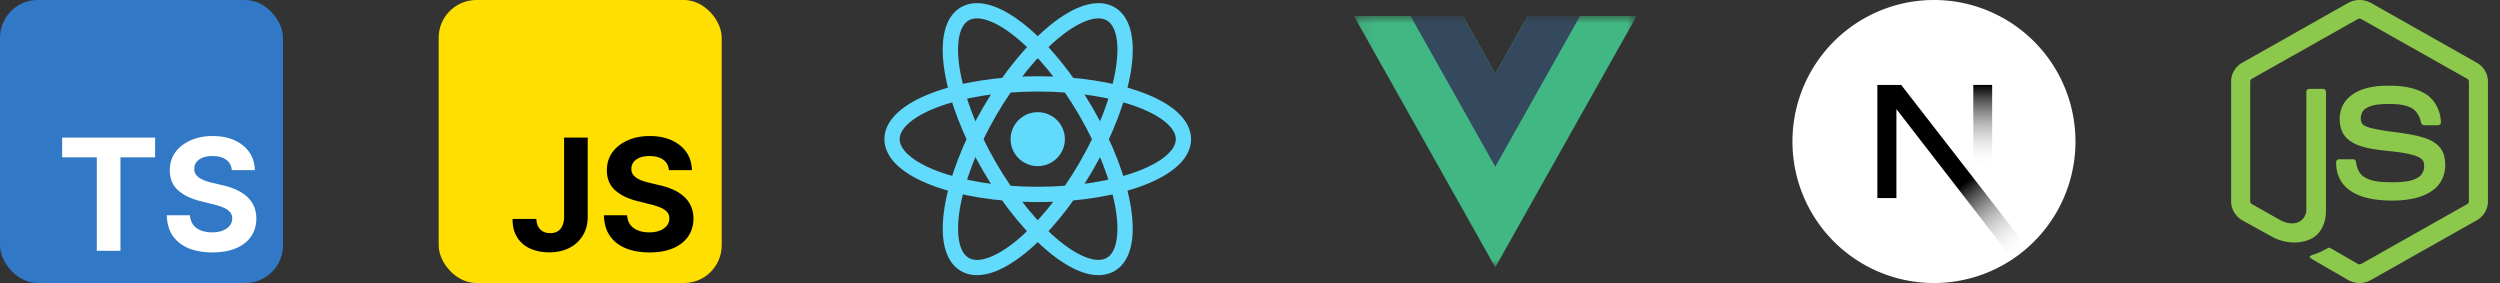 <svg xmlns="http://www.w3.org/2000/svg" width="159" height="18" fill="none" xmlns:v="https://vecta.io/nano"><rect width="100%" height="100%" fill="#333333" stroke="none"/><g clip-path="url(#D)"><rect width="18" height="18" rx="2.4" fill="#3178c6"/><path d="M3.952 10.005V8.75h5.913v1.255H7.661v5.945H6.156v-5.945H3.952zm10.793.816c-.028-.284-.149-.504-.362-.661s-.503-.236-.868-.236c-.248 0-.458.035-.629.105s-.302.163-.394.285-.134.26-.134.415c-.005.129.022.241.081.338s.144.179.25.25.227.128.366.179.286.091.443.127l.647.155a4.56 4.56 0 0 1 .865.281c.262.117.49.261.682.432a1.8 1.8 0 0 1 .447.605c.108.232.163.498.165.798-.002.441-.115.823-.337 1.146s-.539.571-.956.749-.915.264-1.501.264-1.087-.089-1.519-.267-.764-.442-1.005-.791-.364-.786-.376-1.304h1.473c.016.241.085.443.207.605s.29.28.496.362.444.12.707.12.482-.037.671-.113.341-.179.447-.313a.72.72 0 0 0 .158-.461c0-.162-.048-.298-.144-.408s-.232-.204-.415-.281a4.21 4.21 0 0 0-.664-.211l-.784-.197c-.607-.148-1.086-.378-1.438-.693s-.526-.737-.524-1.269c-.002-.436.114-.817.348-1.143s.561-.58.974-.763.881-.274 1.406-.274c.534 0 1.001.091 1.399.274s.713.437.935.763.338.703.345 1.132h-1.459z" fill="#fff"/></g><g clip-path="url(#E)"><rect x="27.9" width="18" height="18" rx="2.4" fill="#ffdf00"/><path d="M35.875 8.75h1.505v5.02c0 .464-.104.867-.313 1.209s-.493.606-.861.791-.796.278-1.283.278c-.434 0-.827-.076-1.181-.229s-.631-.389-.837-.703-.308-.714-.306-1.192h1.515c.005.19.043.353.116.489a.79.79 0 0 0 .306.309c.131.07.286.105.464.105.188 0 .346-.04.475-.12a.77.77 0 0 0 .299-.359 1.46 1.46 0 0 0 .102-.58V8.75zm6.669 2.071c-.028-.284-.149-.504-.362-.661s-.503-.236-.868-.236c-.248 0-.458.035-.629.105s-.302.163-.394.285-.134.26-.134.415c-.005.129.022.241.081.338s.144.179.25.25a1.9 1.9 0 0 0 .366.179c.138.049.286.091.443.127l.647.155a4.56 4.56 0 0 1 .865.281c.263.117.49.261.682.432a1.8 1.8 0 0 1 .447.605 1.91 1.91 0 0 1 .165.798 1.99 1.99 0 0 1-.337 1.146c-.22.321-.539.571-.956.749s-.915.264-1.501.264-1.087-.089-1.519-.267-.764-.442-1.005-.791-.364-.786-.376-1.304h1.473c.017.241.086.443.207.605s.289.28.496.362.444.12.707.12.482-.037.672-.113a1.03 1.03 0 0 0 .447-.313c.105-.134.158-.287.158-.461 0-.162-.048-.298-.144-.408s-.232-.204-.415-.281-.402-.148-.665-.211l-.784-.197c-.607-.148-1.086-.378-1.438-.693s-.526-.737-.524-1.269c-.002-.436.114-.817.348-1.143s.561-.58.974-.763.881-.274 1.406-.274c.534 0 1.001.091 1.399.274s.712.437.935.763.337.703.345 1.132h-1.459z" fill="#000"/></g><g fill="#61dafb"><path d="M66 10.565c.954 0 1.727-.768 1.727-1.716S66.953 7.134 66 7.134s-1.727.768-1.727 1.716.773 1.716 1.727 1.716z"/><g fill-rule="evenodd"><path d="M57.786 7.844c-.409.367-.567.708-.567 1.006s.158.639.567 1.006 1.027.719 1.834 1.025c1.609.61 3.864.998 6.38.998s4.771-.388 6.38-.998c.806-.306 1.425-.658 1.834-1.025s.566-.708.566-1.006-.158-.639-.566-1.006-1.028-.719-1.834-1.025c-1.609-.61-3.865-.998-6.38-.998s-4.771.388-6.38.998c-.806.306-1.425.658-1.834 1.025zm1.489-1.934c1.745-.662 4.123-1.061 6.725-1.061s4.98.399 6.725 1.061c.871.33 1.609.735 2.138 1.21s.89 1.058.89 1.73-.361 1.256-.89 1.73-1.267.88-2.138 1.21c-1.745.662-4.123 1.061-6.725 1.061s-4.98-.399-6.725-1.061c-.871-.33-1.609-.735-2.138-1.21s-.89-1.058-.89-1.73.361-1.256.89-1.73 1.267-.88 2.138-1.21z"/><path d="M62.774 1.281c-.523-.168-.901-.134-1.164.016s-.481.458-.596.993-.113 1.243.024 2.089c.272 1.689 1.062 3.822 2.319 5.986s2.723 3.91 4.058 4.988c.669.54 1.285.896 1.809 1.065s.901.134 1.164-.016.481-.458.596-.993.113-1.243-.024-2.089c-.272-1.689-1.062-3.822-2.319-5.986s-2.723-3.91-4.058-4.988c-.669-.54-1.285-.896-1.809-1.065zm2.422.312c1.45 1.171 2.988 3.018 4.289 5.257s2.143 4.486 2.438 6.319c.147.915.163 1.753.014 2.446s-.477 1.294-1.061 1.628-1.271.317-1.95.099-1.401-.651-2.125-1.235c-1.45-1.171-2.988-3.018-4.289-5.257s-2.143-4.486-2.438-6.319c-.148-.915-.163-1.753-.014-2.446S60.538.791 61.121.457s1.271-.317 1.95-.099 1.401.651 2.125 1.235z"/><path d="M70.986 2.291c-.115-.535-.334-.842-.596-.993s-.64-.185-1.164-.016-1.14.524-1.809 1.065c-1.336 1.079-2.801 2.825-4.058 4.988s-2.047 4.297-2.319 5.986c-.136.846-.139 1.554-.024 2.089s.334.842.596.993.64.185 1.164.016 1.14-.524 1.809-1.065c1.336-1.079 2.801-2.825 4.058-4.988s2.047-4.297 2.319-5.986c.136-.846.139-1.554.024-2.089zm.939 2.24c-.296 1.833-1.137 4.079-2.438 6.319s-2.839 4.086-4.289 5.257c-.724.584-1.446 1.017-2.125 1.235s-1.366.236-1.95-.099-.912-.935-1.061-1.628-.133-1.531.014-2.446c.296-1.833 1.137-4.079 2.438-6.319s2.839-4.086 4.289-5.257c.724-.584 1.446-1.017 2.125-1.235s1.366-.236 1.95.099.912.935 1.061 1.628.133 1.531-.014 2.446z"/></g></g><g clip-path="url(#F)"><mask id="A" maskUnits="userSpaceOnUse" x="86" y="1" width="19" height="16"><path d="M104.1 1h-18v16h18V1z" fill="#fff"/></mask><g mask="url(#A)"><path d="M97.178 1L95.1 4.695 93.022 1H86.1l9 16 9-16h-6.922z" fill="#41b883"/><path d="M97.178 1l-2.078 3.695L93.021 1h-3.322l5.4 9.6 5.4-9.6h-3.322z" fill="#34495e"/></g></g><path d="M123 18a9 9 0 1 0 0-18 9 9 0 1 0 0 18z" fill="#fff"/><path d="M128.951 15.753L120.914 5.4H119.4v7.197h1.212V6.939L128 16.485c.333-.223.651-.468.951-.732z" fill="url(#B)"/><path d="M126.701 5.4h-1.2v7.2h1.2V5.4z" fill="url(#C)"/><path d="M149.33.192a1.51 1.51 0 0 1 1.473 0l6.731 3.802c.422.238.704.707.7 1.193v7.627c.003.506-.307.987-.752 1.219l-6.707 3.784a1.47 1.47 0 0 1-1.49-.041l-2.012-1.164c-.137-.082-.292-.147-.388-.279.085-.115.238-.13.362-.18.28-.089.537-.232.794-.37.065-.045.145-.027.207.012l1.717.992c.122.071.247-.023.351-.082l6.586-3.716c.081-.039.126-.125.119-.214l.001-7.548c.009-.101-.049-.194-.141-.235l-6.683-3.767c-.039-.027-.084-.041-.131-.041a.23.23 0 0 0-.131.04l-6.683 3.768c-.091.041-.152.133-.141.234v7.549a.21.21 0 0 0 .027.125c.022.038.054.068.094.087l1.785 1.008c.335.18.746.288 1.115.149a.85.85 0 0 0 .549-.795l.002-7.504c-.008-.111.097-.203.205-.192l.857.001c.12-.003.202.117.187.229l-.002 7.551c.001.671-.275 1.401-.895 1.729-.765.396-1.71.312-2.465-.068l-1.92-1.061c-.446-.231-.754-.714-.751-1.219V5.187c-.005-.496.288-.974.723-1.208L149.33.192zm1.95 5.284c.975-.063 2.019-.037 2.896.443.68.368 1.056 1.141 1.068 1.895-.019.102-.125.158-.222.151-.283 0-.566.004-.849-.002-.12.005-.19-.106-.205-.212-.081-.361-.278-.719-.618-.893-.522-.261-1.127-.248-1.696-.243-.415.022-.862.058-1.214.302-.27.185-.352.559-.255.859.09.216.34.286.544.35 1.175.307 2.42.277 3.573.681.477.165.944.485 1.107.985.214.67.12 1.47-.356 2.008-.387.442-.949.683-1.511.814-.746.166-1.521.171-2.279.097-.713-.081-1.455-.269-2.006-.755-.471-.409-.7-1.045-.678-1.66.006-.104.109-.176.209-.168h.854c.114-.008.198.09.204.197.053.344.182.705.482.909.579.374 1.306.348 1.969.358.549-.024 1.166-.032 1.614-.395.236-.207.306-.553.242-.852-.069-.252-.332-.369-.558-.446-1.16-.367-2.419-.234-3.568-.649-.466-.165-.917-.476-1.097-.956-.25-.678-.135-1.517.391-2.036.514-.517 1.255-.716 1.959-.787z" fill="#8cc84b"/><defs><linearGradient id="B" x1="124.9" y1="11.65" x2="128.45" y2="16.05" gradientUnits="userSpaceOnUse"><stop/><stop offset="1" stop-color="#fff" stop-opacity="0"/></linearGradient><linearGradient id="C" x1="126.101" y1="5.4" x2="126.081" y2="10.688" gradientUnits="userSpaceOnUse"><stop/><stop offset="1" stop-color="#fff" stop-opacity="0"/></linearGradient><clipPath id="D"><rect width="18" height="18" rx="2.4" fill="#fff"/></clipPath><clipPath id="E"><rect x="27.9" width="18" height="18" rx="2.4" fill="#fff"/></clipPath><clipPath id="F"><path fill="#fff" transform="translate(86.1 1)" d="M0 0h18v16H0z"/></clipPath></defs></svg>